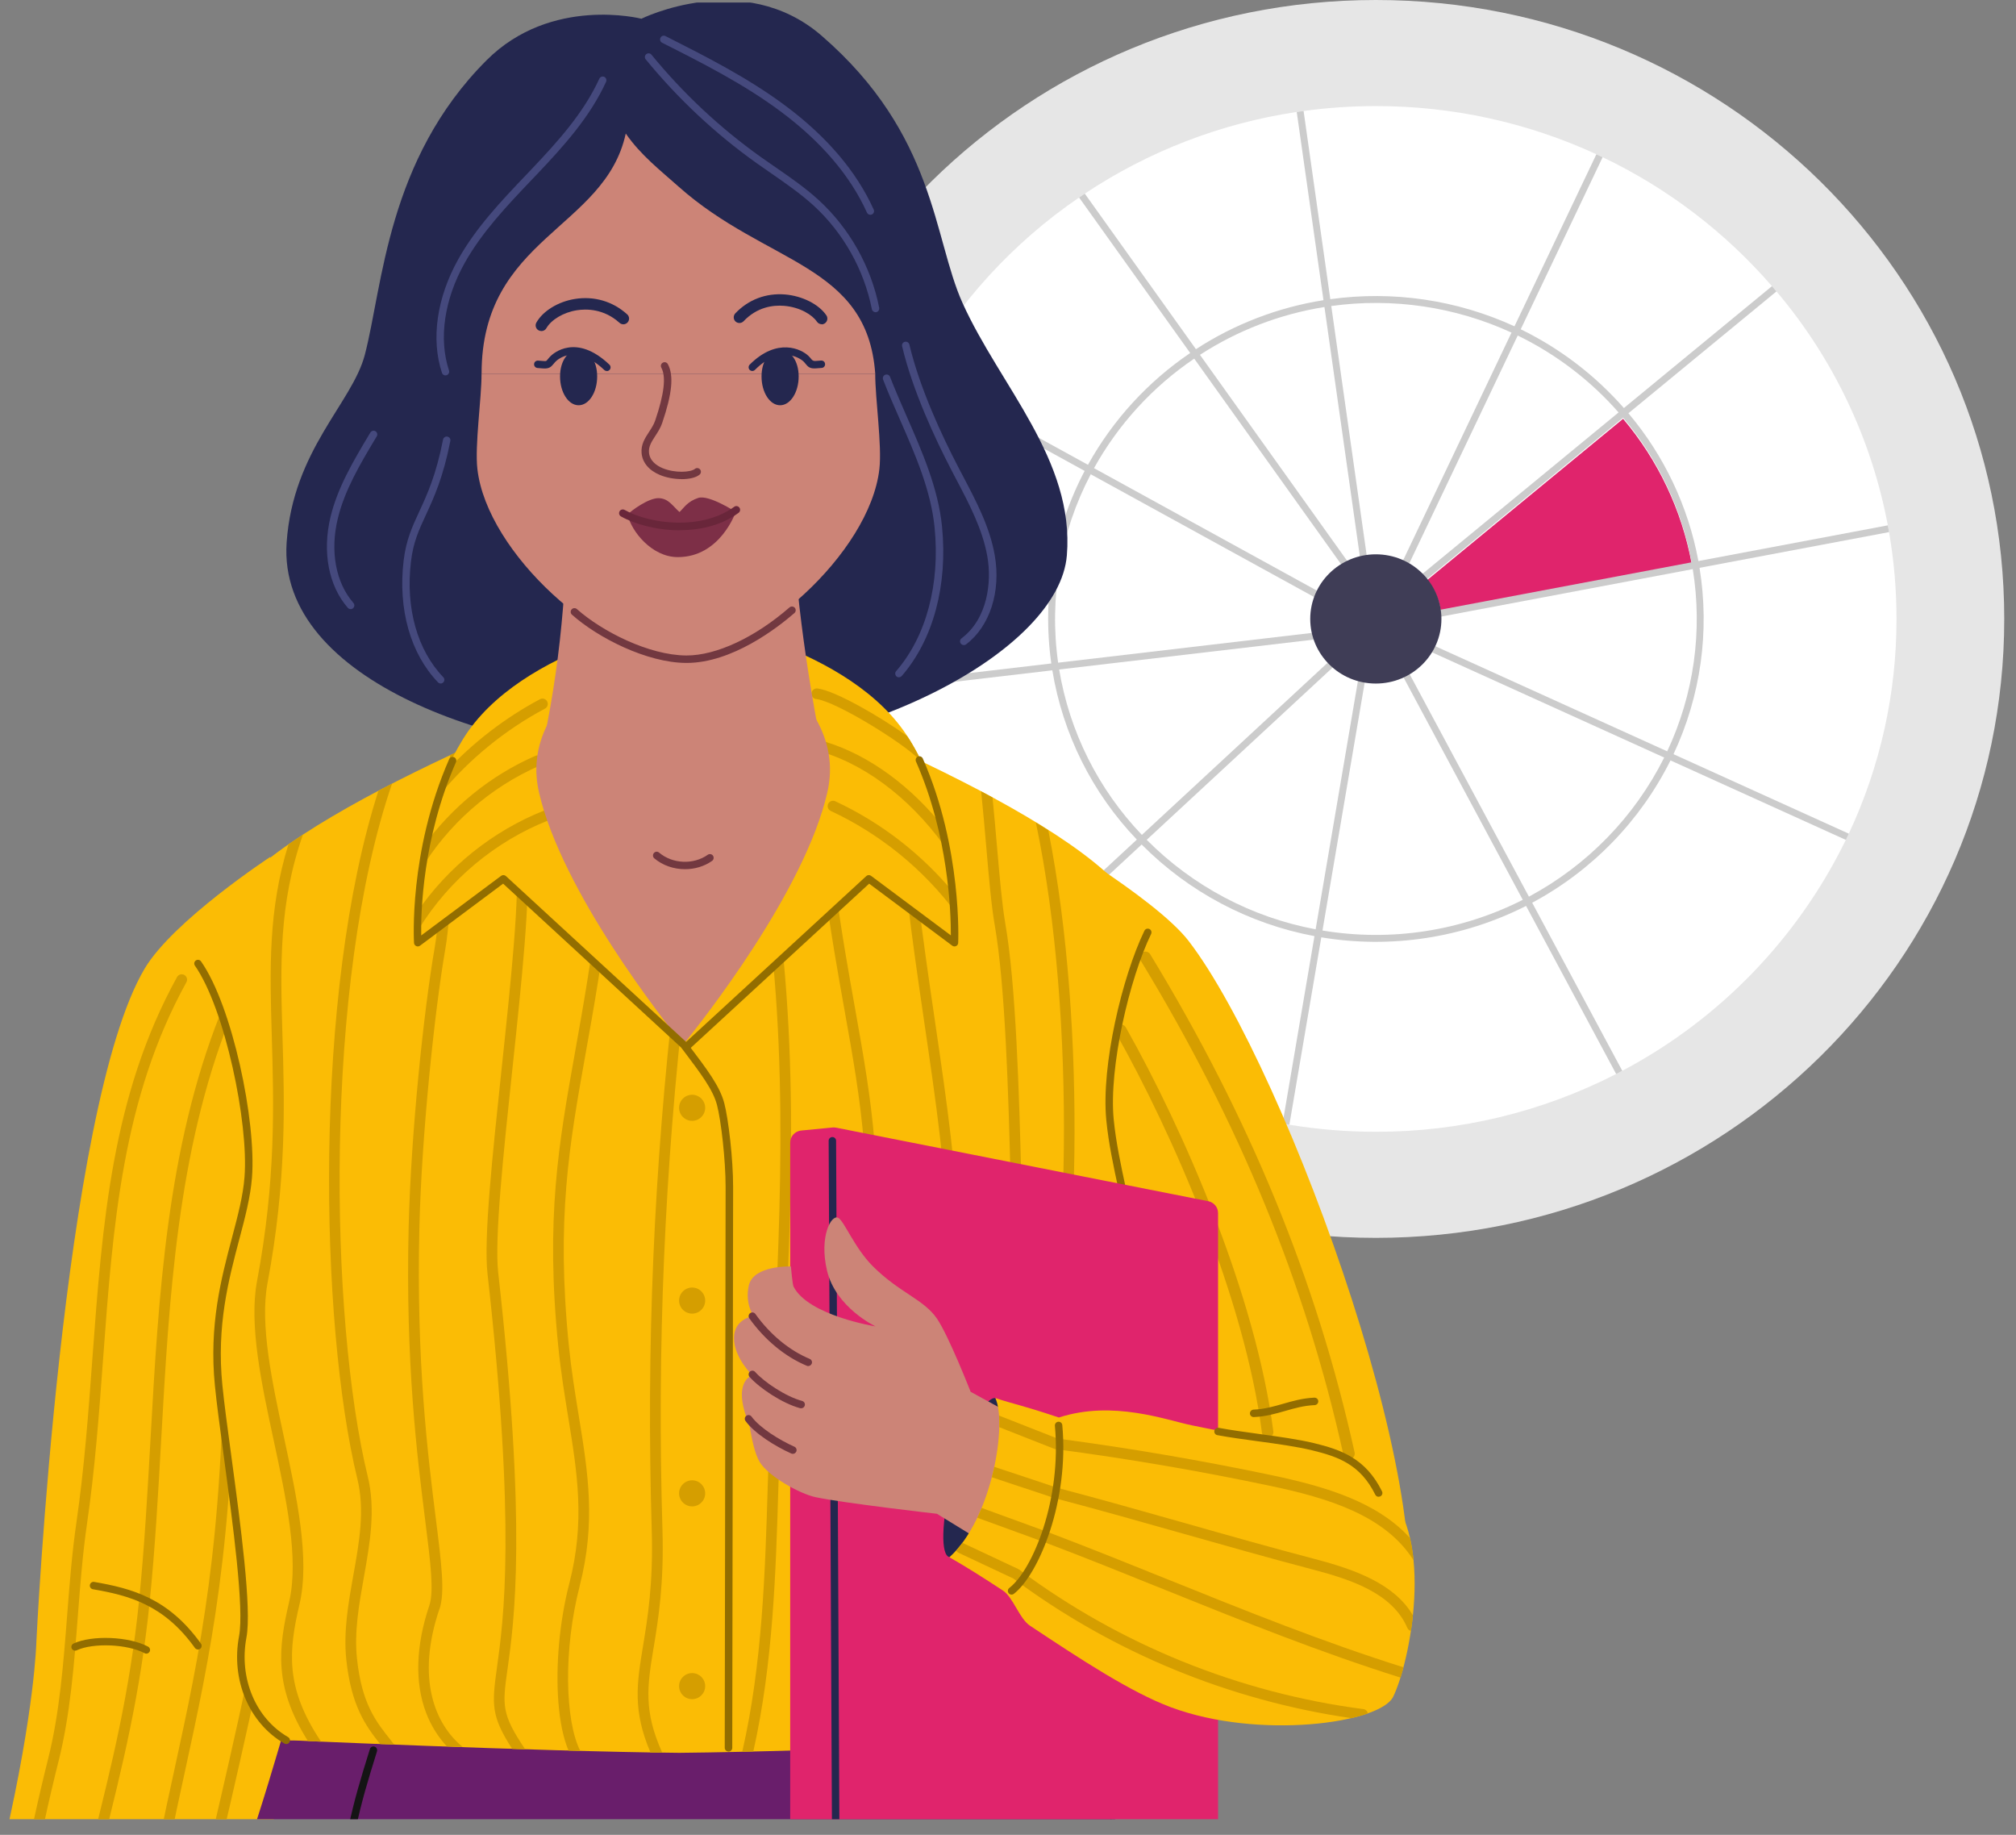 <svg width="111" height="101" viewBox="0 0 111 101" fill="none" xmlns="http://www.w3.org/2000/svg">
<rect x="0" y="0" width="111" height="101" fill="#808080" stroke="none"/>
<path d="M75.754 68.14C94.863 68.14 110.353 52.886 110.353 34.07C110.353 15.254 94.863 0 75.754 0C56.646 0 41.156 15.254 41.156 34.07C41.156 52.886 56.646 68.14 75.754 68.14Z" fill="#E6E6E6"/>
<path d="M104.42 34.07C104.425 38.156 103.528 42.192 101.793 45.891C101.74 46.005 101.685 46.119 101.63 46.233C98.977 51.667 94.667 56.118 89.321 58.945C89.208 59.004 89.096 59.063 88.984 59.12C84.89 61.218 80.354 62.309 75.753 62.3C74.157 62.3 72.564 62.171 70.989 61.912C70.864 61.891 70.738 61.87 70.615 61.847C64.722 60.799 59.304 57.938 55.116 53.662C55.028 53.572 54.941 53.481 54.852 53.39C50.84 49.203 48.23 43.872 47.381 38.136C47.364 38.011 47.344 37.885 47.329 37.76C46.554 31.928 47.641 26 50.434 20.822C50.493 20.71 50.555 20.598 50.616 20.487C52.767 16.646 55.779 13.355 59.414 10.872C59.519 10.8 59.623 10.729 59.728 10.659C63.24 8.323 67.224 6.788 71.396 6.163C71.522 6.146 71.647 6.127 71.772 6.11C73.092 5.93 74.422 5.839 75.753 5.84C79.946 5.833 84.09 6.738 87.899 8.492C88.015 8.545 88.129 8.598 88.243 8.654C91.805 10.353 94.978 12.77 97.563 15.752C97.647 15.847 97.731 15.944 97.811 16.041C100.935 19.729 103.049 24.166 103.943 28.916V28.918C103.968 29.042 103.989 29.166 104.01 29.291C104.284 30.869 104.421 32.468 104.42 34.07Z" fill="white"/>
<path d="M78.586 31.924C78.981 32.413 79.237 32.999 79.327 33.621L93.14 31.016C92.594 28.079 91.294 25.335 89.366 23.054L78.586 31.924Z" fill="#E0246C"/>
<path d="M93.575 31.259C93.558 31.133 93.535 31.009 93.513 30.886V30.884C92.956 27.884 91.629 25.081 89.661 22.75C89.579 22.653 89.496 22.556 89.412 22.462C87.826 20.656 85.897 19.182 83.736 18.128H83.734C83.62 18.073 83.508 18.018 83.392 17.965C80.222 16.509 76.703 15.99 73.248 16.469C73.122 16.484 72.997 16.503 72.871 16.524C70.368 16.92 67.976 17.838 65.851 19.219C65.745 19.288 65.638 19.358 65.534 19.43C63.2 21.012 61.271 23.121 59.903 25.586C59.842 25.696 59.781 25.808 59.72 25.922C58.011 29.175 57.369 32.884 57.884 36.522C57.899 36.65 57.918 36.775 57.941 36.899C58.516 40.404 60.139 43.653 62.596 46.218C62.682 46.309 62.77 46.4 62.861 46.489C65.447 49.096 68.766 50.855 72.375 51.531C72.501 51.556 72.626 51.576 72.752 51.597C76.598 52.236 80.548 51.63 84.027 49.867C84.139 49.81 84.249 49.752 84.361 49.691H84.363C87.651 47.931 90.312 45.194 91.977 41.857C92.034 41.742 92.089 41.629 92.142 41.514C93.644 38.319 94.144 34.743 93.575 31.259ZM91.796 41.357C91.743 41.473 91.688 41.587 91.631 41.699C89.999 44.96 87.397 47.635 84.183 49.356C84.07 49.415 83.958 49.474 83.846 49.531C80.444 51.256 76.579 51.848 72.816 51.221C72.691 51.202 72.564 51.181 72.44 51.156C68.913 50.495 65.669 48.777 63.14 46.231C63.049 46.141 62.962 46.05 62.874 45.959C60.473 43.452 58.885 40.278 58.317 36.853C58.297 36.73 58.278 36.604 58.26 36.479C57.757 32.919 58.384 29.291 60.055 26.107C60.112 25.995 60.173 25.882 60.236 25.77C61.577 23.355 63.468 21.289 65.756 19.74C65.861 19.668 65.965 19.598 66.072 19.531C68.147 18.185 70.482 17.289 72.925 16.9C73.048 16.879 73.174 16.86 73.301 16.845C76.682 16.377 80.127 16.885 83.228 18.311C83.344 18.362 83.458 18.417 83.57 18.472C85.682 19.501 87.569 20.939 89.119 22.704C89.203 22.799 89.287 22.896 89.367 22.993C91.294 25.274 92.595 28.018 93.14 30.954C93.163 31.078 93.184 31.201 93.203 31.329C93.755 34.737 93.264 38.232 91.796 41.357Z" fill="#CCCCCC"/>
<path d="M74.432 31.234L74.122 31.454L65.752 19.74L65.53 19.43L59.414 10.872C59.519 10.8 59.623 10.729 59.728 10.659L65.847 19.219L66.068 19.531L74.432 31.234Z" fill="#CCCCCC"/>
<path d="M72.94 32.749L72.755 33.083L60.055 26.107L59.72 25.922L50.438 20.822C50.496 20.71 50.559 20.598 50.62 20.487L59.903 25.586L60.235 25.77L72.94 32.749Z" fill="#CCCCCC"/>
<path d="M72.773 35.157L58.312 36.853L57.936 36.899L47.38 38.136C47.362 38.011 47.343 37.885 47.328 37.76L57.879 36.522L58.255 36.479L72.729 34.781L72.773 35.157Z" fill="#CCCCCC"/>
<path d="M73.708 36.435L63.136 46.231L62.857 46.489L55.116 53.662C55.028 53.572 54.941 53.481 54.852 53.39L62.593 46.218L62.87 45.959L73.449 36.156L73.708 36.435Z" fill="#CCCCCC"/>
<path d="M88.24 8.654L83.729 18.128H83.727L83.564 18.472L77.397 31.426L77.055 31.262L83.222 18.311L83.385 17.965L87.896 8.492C88.012 8.545 88.126 8.598 88.24 8.654Z" fill="#CCCCCC"/>
<path d="M97.812 16.041L89.658 22.75L89.364 22.993L78.218 32.163L77.977 31.871L89.117 22.704L89.409 22.462L97.564 15.752C97.648 15.847 97.732 15.944 97.812 16.041Z" fill="#CCCCCC"/>
<path d="M104.009 29.291L93.571 31.258L93.198 31.329L78.914 34.023L78.844 33.65L93.135 30.954L93.508 30.886V30.884L103.943 28.918C103.967 29.042 103.988 29.166 104.009 29.291Z" fill="#CCCCCC"/>
<path d="M101.795 45.891C101.742 46.005 101.687 46.119 101.632 46.233L91.975 41.857L91.629 41.699L78.586 35.789L78.744 35.443L91.794 41.357L92.14 41.514L101.795 45.891Z" fill="#CCCCCC"/>
<path d="M89.322 58.945C89.21 59.004 89.098 59.063 88.986 59.12L84.024 49.867L83.843 49.531L77.062 36.886L77.397 36.707L84.18 49.356L84.359 49.691H84.361L89.322 58.945Z" fill="#CCCCCC"/>
<path d="M75.204 37.191L72.815 51.221L72.75 51.597L70.992 61.912C70.866 61.891 70.741 61.87 70.617 61.847L72.374 51.531L72.438 51.156L74.828 37.127L75.204 37.191Z" fill="#CCCCCC"/>
<path d="M75.313 31.017L74.936 31.07L72.923 16.9L72.87 16.524L71.398 6.163C71.524 6.146 71.649 6.127 71.775 6.11L73.246 16.469L73.299 16.845L75.313 31.017Z" fill="#CCCCCC"/>
<path d="M75.752 37.627C77.747 37.627 79.364 36.034 79.364 34.07C79.364 32.106 77.747 30.513 75.752 30.513C73.758 30.513 72.141 32.106 72.141 34.07C72.141 36.034 73.758 37.627 75.752 37.627Z" fill="#3F3D56"/>
<g clip-path="url(#clip0_3762_41821)">
<path d="M56.781 45.435C56.781 45.435 63.581 49.37 65.454 51.808C70.883 58.874 80.145 84.392 76.934 90.651C75.123 94.186 63.807 94.388 61.885 83.472L56.781 45.435Z" fill="#FBBC05"/>
<path d="M14.883 47.169C14.883 47.169 9.533 50.676 7.964 53.319C3.414 60.98 2.002 90.391 2.002 90.391C2.002 90.391 1.927 94.06 0.255 101.341C-0.774 105.827 -2.186 112.623 -2.343 118.281C-2.367 119.143 -1.379 121.378 -1.396 122.1C-1.441 124.329 -1.444 125.775 -1.444 125.775L6.094 126.23C6.094 126.23 6.422 125.05 6.815 122.425C6.867 122.072 7.598 121.843 7.745 121.474C10.798 113.775 16.446 98.586 16.89 90.542L14.88 47.172L14.883 47.169Z" fill="#FBBC05"/>
<path d="M15.466 86.05C15.493 85.889 15.387 85.735 15.227 85.708C15.063 85.677 14.912 85.786 14.885 85.947C13.839 91.79 12.475 97.605 11.159 103.232C9.73 109.331 8.27 115.58 7.203 121.902C7.436 121.765 7.637 121.628 7.695 121.491C7.798 121.235 7.904 120.968 8.01 120.691C9.046 114.832 10.403 109.034 11.729 103.365C13.049 97.735 14.413 91.909 15.463 86.053L15.466 86.05Z" fill="#D59E00"/>
<path d="M8.477 106.158C8.997 102.955 9.592 100.227 10.166 97.588C11.578 91.103 12.912 84.98 12.912 73.059C12.912 72.894 12.778 72.765 12.617 72.765C12.457 72.765 12.323 72.898 12.323 73.059C12.323 84.915 10.997 91.01 9.592 97.461C9.014 100.107 8.419 102.846 7.896 106.063C7.496 108.524 6.881 111.03 6.283 113.454C5.257 117.614 4.214 121.878 4.211 126.124L4.799 126.158C4.799 121.966 5.835 117.731 6.854 113.594C7.452 111.16 8.074 108.64 8.477 106.155V106.158Z" fill="#D59E00"/>
<path d="M3.231 96.924C3.867 94.381 4.082 91.615 4.287 88.939C4.417 87.263 4.551 85.53 4.787 83.906C5.228 80.877 5.457 77.8 5.675 74.823C6.219 67.442 6.732 60.471 10.263 54.068C10.342 53.924 10.291 53.746 10.147 53.668C10.007 53.589 9.826 53.64 9.747 53.784C6.154 60.3 5.638 67.336 5.087 74.782C4.869 77.749 4.643 80.816 4.205 83.824C3.966 85.469 3.829 87.212 3.699 88.897C3.494 91.55 3.282 94.292 2.657 96.788C0.373 105.902 -0.553 114.346 -0.523 125.854L0.065 125.888C0.035 114.418 0.954 106.005 3.228 96.931L3.231 96.924Z" fill="#D59E00"/>
<path d="M5.663 101.54C6.726 97.284 7.727 93.266 8.24 88.183C8.541 85.219 8.712 82.176 8.876 79.233C9.314 71.445 9.765 63.391 12.65 56.092C12.709 55.941 12.637 55.77 12.486 55.709C12.336 55.651 12.165 55.722 12.103 55.873C9.184 63.261 8.729 71.363 8.288 79.199C8.124 82.135 7.953 85.171 7.656 88.121C7.146 93.161 6.148 97.16 5.092 101.393C3.447 107.974 1.755 114.767 1.864 125.983L2.452 126.018C2.34 114.849 4.025 108.087 5.663 101.536V101.54Z" fill="#D59E00"/>
<path d="M10.901 90.798C10.836 90.798 10.774 90.767 10.733 90.713C9.024 88.33 7.102 87.824 5.116 87.482C5.003 87.462 4.928 87.356 4.949 87.246C4.969 87.133 5.075 87.058 5.185 87.079C7.256 87.438 9.263 87.964 11.065 90.477C11.13 90.569 11.109 90.696 11.017 90.764C10.979 90.791 10.938 90.802 10.897 90.802L10.901 90.798Z" fill="#926D00"/>
<path d="M8.058 91.027C8.023 91.027 7.993 91.02 7.962 91.003C7.025 90.501 5.138 90.419 4.222 90.843C4.119 90.891 3.996 90.843 3.948 90.743C3.901 90.641 3.948 90.518 4.048 90.47C5.073 89.995 7.107 90.08 8.153 90.641C8.253 90.696 8.29 90.819 8.239 90.918C8.201 90.986 8.129 91.027 8.058 91.027Z" fill="#926D00"/>
<path d="M69.251 124.356C67.487 113.242 64.188 107.201 61.809 101.307C61.364 100.206 60.072 95.796 60.072 95.796H15.479C15.479 95.796 14.19 100.206 13.745 101.307C11.366 107.201 8.067 113.242 6.303 124.356C4.019 138.725 13.417 194.662 13.417 194.662L37.776 194.433L62.137 194.662C62.137 194.662 71.532 138.725 69.251 124.356Z" fill="#691E6B"/>
<path d="M35.303 1.037C35.303 1.037 40.926 -1.763 45.234 1.963C51.538 7.416 51.377 13.098 53.001 16.688C55.056 21.238 59.172 25.327 58.741 30.571C58.311 35.815 47.473 41.596 36.383 41.596C27.676 41.596 15.252 37.542 15.782 29.863C16.134 24.77 19.392 22.188 20.086 19.535C21.078 15.741 21.307 8.801 26.79 3.317C30.349 -0.242 35.31 1.03 35.31 1.03L35.303 1.037Z" fill="#24274F"/>
<path d="M37.397 36.359C34.125 37.552 17.582 43.757 13.018 48.909C10.28 51.999 12.977 55.941 13.647 63.538C13.87 66.071 11.384 71.626 11.709 74.2C12.492 80.412 13.37 86.415 13.37 90.614C13.37 94.446 15.531 95.776 15.531 95.776C15.531 95.776 29.353 96.408 37.401 96.487C45.445 96.408 59.27 95.776 59.27 95.776C59.27 95.776 61.431 94.446 61.431 90.614C61.431 86.415 62.309 80.409 63.092 74.2C63.417 71.626 60.928 66.071 61.154 63.538C61.824 55.941 64.521 51.999 61.783 48.909C57.219 43.757 40.676 37.552 37.404 36.359H37.397Z" fill="#FBBC05"/>
<path d="M40.109 96.415C39.996 96.415 39.904 96.323 39.904 96.21L39.952 65.353C39.952 63.831 39.699 61.667 39.477 60.823C39.255 59.979 38.595 59.107 37.596 57.784L37.542 57.709C37.473 57.62 37.49 57.49 37.583 57.422C37.672 57.353 37.802 57.37 37.87 57.462L37.925 57.538C38.954 58.898 39.634 59.797 39.877 60.721C40.106 61.589 40.369 63.804 40.365 65.356L40.318 96.213C40.318 96.326 40.225 96.418 40.113 96.418L40.109 96.415Z" fill="#926D00"/>
<path d="M37.391 60.98C37.391 60.584 37.712 60.262 38.109 60.262C38.505 60.262 38.827 60.584 38.827 60.98C38.827 61.377 38.505 61.698 38.109 61.698C37.712 61.698 37.391 61.377 37.391 60.98Z" fill="#D59E00"/>
<path d="M37.391 71.592C37.391 71.195 37.712 70.874 38.109 70.874C38.505 70.874 38.827 71.195 38.827 71.592C38.827 71.989 38.505 72.31 38.109 72.31C37.712 72.31 37.391 71.989 37.391 71.592Z" fill="#D59E00"/>
<path d="M37.391 82.204C37.391 81.807 37.712 81.486 38.109 81.486C38.505 81.486 38.827 81.807 38.827 82.204C38.827 82.6 38.505 82.921 38.109 82.921C37.712 82.921 37.391 82.6 37.391 82.204Z" fill="#D59E00"/>
<path d="M37.391 92.815C37.391 92.419 37.712 92.097 38.109 92.097C38.505 92.097 38.827 92.419 38.827 92.815C38.827 93.212 38.505 93.533 38.109 93.533C37.712 93.533 37.391 93.212 37.391 92.815Z" fill="#D59E00"/>
<path d="M15.758 96.001C15.723 96.001 15.686 95.991 15.655 95.974C13.71 94.846 12.708 92.47 13.163 90.06C13.45 88.542 12.824 83.913 12.325 80.19C12.123 78.682 11.928 77.257 11.833 76.279C11.501 72.936 12.178 70.378 12.776 68.122C13.088 66.942 13.385 65.828 13.463 64.789C13.696 61.818 12.387 55.524 10.732 53.155C10.667 53.063 10.691 52.933 10.783 52.871C10.876 52.806 11.005 52.83 11.07 52.922C12.8 55.394 14.117 61.722 13.874 64.823C13.788 65.9 13.491 67.031 13.173 68.228C12.585 70.45 11.918 72.97 12.243 76.241C12.339 77.212 12.53 78.635 12.735 80.139C13.241 83.889 13.87 88.555 13.569 90.138C13.149 92.378 14.069 94.583 15.864 95.622C15.963 95.68 15.993 95.803 15.939 95.902C15.901 95.967 15.833 96.005 15.761 96.005L15.758 96.001Z" fill="#926D00"/>
<path d="M19.363 100.924C19.363 100.924 19.332 100.924 19.318 100.921C19.209 100.897 19.137 100.788 19.161 100.678C19.534 98.962 19.841 97.971 20.351 96.33L20.364 96.282C20.398 96.172 20.511 96.111 20.621 96.145C20.73 96.179 20.788 96.292 20.757 96.401L20.744 96.449C20.238 98.08 19.933 99.065 19.564 100.764C19.544 100.859 19.458 100.924 19.363 100.924Z" fill="#141414"/>
<path d="M48.207 17.187C48.111 17.187 48.026 17.119 48.005 17.023C47.574 14.842 46.432 12.814 44.795 11.313C44.08 10.661 43.263 10.097 42.474 9.549C42.197 9.358 41.92 9.167 41.646 8.972C39.373 7.351 37.325 5.43 35.554 3.269C35.482 3.18 35.496 3.054 35.581 2.982C35.67 2.91 35.797 2.924 35.869 3.01C37.616 5.143 39.636 7.037 41.882 8.637C42.156 8.832 42.429 9.02 42.706 9.211C43.509 9.765 44.337 10.336 45.072 11.009C46.774 12.568 47.961 14.674 48.408 16.941C48.429 17.053 48.357 17.16 48.248 17.183C48.234 17.183 48.22 17.187 48.207 17.187Z" fill="#45497D"/>
<path d="M47.922 11.823C47.843 11.823 47.768 11.778 47.734 11.703C46.811 9.659 45.2 7.779 42.947 6.11C40.934 4.616 38.657 3.464 36.455 2.353C36.353 2.302 36.315 2.179 36.367 2.076C36.418 1.974 36.541 1.933 36.644 1.987C38.859 3.109 41.153 4.268 43.194 5.782C45.501 7.491 47.156 9.43 48.106 11.536C48.154 11.638 48.106 11.761 48.004 11.806C47.977 11.819 47.949 11.823 47.918 11.823H47.922Z" fill="#45497D"/>
<path d="M49.495 37.285C49.447 37.285 49.4 37.268 49.362 37.234C49.276 37.159 49.266 37.029 49.341 36.944C50.996 35.039 51.769 32.154 51.458 29.033C51.256 26.992 50.388 25.009 49.547 23.091C49.232 22.373 48.904 21.628 48.623 20.896C48.583 20.79 48.634 20.671 48.74 20.629C48.846 20.588 48.965 20.64 49.006 20.746C49.287 21.47 49.611 22.209 49.923 22.923C50.777 24.869 51.659 26.882 51.868 28.988C52.189 32.222 51.379 35.217 49.653 37.207C49.611 37.255 49.553 37.279 49.499 37.279L49.495 37.285Z" fill="#45497D"/>
<path d="M53.065 35.508C53.003 35.508 52.942 35.48 52.901 35.426C52.832 35.337 52.849 35.207 52.942 35.138C54.381 34.055 54.61 32.038 54.364 30.639C54.104 29.149 53.373 27.758 52.665 26.414L52.408 25.922C51.479 24.14 50.248 21.501 49.67 19.06C49.643 18.951 49.711 18.838 49.824 18.814C49.933 18.79 50.046 18.855 50.07 18.968C50.641 21.371 51.855 23.973 52.774 25.737L53.031 26.226C53.752 27.597 54.501 29.015 54.771 30.571C55.12 32.564 54.497 34.485 53.191 35.47C53.154 35.497 53.113 35.511 53.068 35.511L53.065 35.508Z" fill="#45497D"/>
<path d="M24.53 20.667C24.445 20.667 24.363 20.612 24.335 20.527C23.72 18.671 24.048 16.39 25.234 14.267C26.212 12.52 27.614 11.05 28.968 9.628L29.255 9.327C30.738 7.765 32.14 6.209 32.998 4.333C33.046 4.23 33.166 4.186 33.268 4.23C33.371 4.278 33.415 4.397 33.371 4.503C32.485 6.435 31.06 8.021 29.552 9.608L29.265 9.908C27.928 11.313 26.544 12.767 25.59 14.466C24.458 16.486 24.144 18.647 24.722 20.394C24.756 20.503 24.698 20.616 24.592 20.653C24.571 20.66 24.547 20.664 24.527 20.664L24.53 20.667Z" fill="#45497D"/>
<path d="M24.265 37.624C24.211 37.624 24.159 37.603 24.118 37.562C22.597 35.979 21.906 33.535 22.224 30.858C22.358 29.73 22.693 29.005 23.082 28.164C23.517 27.224 24.009 26.161 24.395 24.195C24.416 24.086 24.525 24.011 24.634 24.035C24.747 24.055 24.819 24.164 24.795 24.277C24.399 26.287 23.896 27.378 23.452 28.339C23.062 29.18 22.754 29.846 22.628 30.91C22.323 33.463 22.973 35.788 24.409 37.279C24.488 37.361 24.484 37.49 24.402 37.569C24.361 37.607 24.31 37.627 24.258 37.627L24.265 37.624Z" fill="#45497D"/>
<path d="M19.306 33.528C19.248 33.528 19.193 33.504 19.152 33.46C18.092 32.25 17.737 30.38 18.198 28.455C18.591 26.828 19.463 25.368 20.304 23.956L20.393 23.809C20.451 23.713 20.578 23.679 20.673 23.737C20.769 23.795 20.803 23.922 20.745 24.017L20.656 24.164C19.829 25.549 18.974 26.985 18.598 28.551C18.164 30.345 18.489 32.079 19.46 33.19C19.535 33.275 19.525 33.405 19.439 33.48C19.401 33.514 19.354 33.532 19.306 33.532V33.528Z" fill="#45497D"/>
<path d="M39.243 101.629C29.205 101.629 19.609 101.164 14.426 100.859C14.313 100.853 14.228 100.757 14.235 100.644C14.242 100.531 14.337 100.446 14.45 100.453C23.571 100.986 46.381 102.025 61.15 100.135C61.259 100.118 61.365 100.2 61.379 100.312C61.392 100.425 61.314 100.528 61.201 100.542C54.798 101.362 46.89 101.632 39.243 101.632V101.629Z" fill="#141414"/>
<path d="M21.526 95.803C20.702 94.771 19.919 93.796 19.655 91.294C19.498 89.82 19.772 88.296 20.035 86.819C20.36 84.993 20.698 83.106 20.247 81.267C18.151 72.665 17.809 54.126 21.587 43.135C21.334 43.265 21.084 43.395 20.838 43.525C17.235 54.693 17.601 72.888 19.676 81.407C20.096 83.127 19.785 84.87 19.454 86.716C19.184 88.234 18.903 89.8 19.067 91.356C19.334 93.889 20.131 95 20.931 96.005C21.184 96.015 21.444 96.025 21.707 96.036C21.645 95.957 21.584 95.882 21.522 95.803H21.526Z" fill="#D59E00"/>
<path d="M16.957 95.841C17.176 95.851 17.419 95.861 17.679 95.872C15.658 92.86 15.908 90.815 16.492 88.303C17.073 85.81 16.342 82.416 15.638 79.13C14.981 76.074 14.301 72.912 14.728 70.638C15.788 64.99 15.665 60.751 15.552 57.011C15.439 53.141 15.344 49.746 16.68 45.941C16.407 46.123 16.14 46.3 15.88 46.482C14.762 50.088 14.855 53.346 14.964 57.032C15.073 60.741 15.2 64.95 14.15 70.532C13.703 72.925 14.393 76.142 15.063 79.257C15.754 82.477 16.472 85.807 15.921 88.169C15.326 90.73 15.06 92.832 16.957 95.841Z" fill="#D59E00"/>
<path d="M24.195 88.586C24.506 87.663 24.315 86.135 23.997 83.602C23.566 80.176 22.913 74.997 23.091 67.572C23.214 62.474 23.929 55.651 24.517 52.252C24.722 51.07 24.797 49.507 24.886 47.695C24.982 45.688 25.098 43.395 25.43 41.261C25.218 41.361 25.002 41.46 24.79 41.559C24.496 43.606 24.39 45.767 24.298 47.668C24.212 49.459 24.137 51.005 23.936 52.15C23.331 55.644 22.626 62.361 22.5 67.555C22.319 75.024 22.975 80.228 23.409 83.67C23.706 86.036 23.905 87.595 23.635 88.391C22.893 90.586 22.831 92.624 23.46 94.282C23.727 94.983 24.12 95.612 24.606 96.135C24.893 96.145 25.183 96.155 25.477 96.166C23.942 94.911 22.903 92.395 24.192 88.576L24.195 88.586Z" fill="#D59E00"/>
<path d="M27.942 91.902C28.319 89.195 29.019 84.156 27.43 70.047C27.221 68.183 27.72 63.466 28.206 58.902C28.712 54.143 29.235 49.22 29.002 47.155C28.924 46.451 28.801 45.743 28.684 45.063C28.394 43.357 28.11 41.696 28.394 39.949C28.185 40.037 27.977 40.13 27.765 40.222C27.556 41.942 27.83 43.566 28.103 45.159C28.22 45.832 28.339 46.529 28.414 47.22C28.64 49.223 28.12 54.112 27.618 58.84C27.108 63.647 26.626 68.187 26.842 70.115C28.421 84.152 27.731 89.144 27.358 91.824C27.078 93.834 27.037 94.466 28.202 96.272C28.442 96.278 28.681 96.289 28.92 96.296C27.601 94.347 27.666 93.875 27.939 91.906L27.942 91.902Z" fill="#D59E00"/>
<path d="M31.912 87.318C32.821 83.793 32.377 81.072 31.864 77.92C31.666 76.706 31.461 75.448 31.32 74.064C30.62 67.076 31.341 63.045 32.254 57.938C33.102 53.199 34.127 47.449 34.38 37.494C34.189 37.569 33.987 37.648 33.785 37.726C33.522 47.487 32.51 53.155 31.676 57.835C30.756 62.984 30.028 67.052 30.739 74.122C30.88 75.523 31.088 76.792 31.286 78.016C31.789 81.103 32.223 83.766 31.344 87.171C30.808 89.243 30.585 91.691 30.746 93.718C30.832 94.808 31.023 95.697 31.303 96.364C31.519 96.371 31.734 96.374 31.95 96.381C31.105 94.726 31.016 90.788 31.915 87.318H31.912Z" fill="#D59E00"/>
<path d="M35.99 90.696C36.246 89.133 36.564 87.188 36.475 84.217C36.171 74.142 36.588 64.382 37.743 54.379C37.764 54.218 37.648 54.071 37.484 54.054C37.323 54.033 37.176 54.153 37.159 54.314C35.997 64.348 35.58 74.135 35.884 84.241C35.973 87.157 35.658 89.068 35.405 90.607C35.063 92.682 34.827 94.148 35.815 96.47C36.034 96.473 36.25 96.477 36.465 96.48C35.422 94.176 35.641 92.812 35.986 90.703L35.99 90.696Z" fill="#D59E00"/>
<path d="M42.269 81.865C42.129 86.525 41.975 91.598 40.867 96.429C41.069 96.425 41.271 96.419 41.476 96.415C42.566 91.574 42.717 86.525 42.857 81.882C42.918 79.817 43.028 77.643 43.141 75.339C43.585 66.358 44.091 56.177 42.248 46.342C42.218 46.181 42.064 46.075 41.907 46.106C41.746 46.136 41.64 46.29 41.671 46.451C43.5 56.218 42.997 66.361 42.553 75.308C42.44 77.616 42.33 79.793 42.269 81.862V81.865Z" fill="#D59E00"/>
<path d="M57.035 78.426C56.57 80.327 56.751 83.01 56.926 85.609C57.056 87.561 57.178 89.4 57.028 90.812C56.837 92.62 56.341 93.81 55.818 95.068C55.767 95.191 55.715 95.314 55.664 95.441C55.893 95.43 56.108 95.42 56.314 95.41C56.331 95.372 56.344 95.335 56.361 95.297C56.878 94.056 57.411 92.774 57.613 90.877C57.767 89.417 57.644 87.55 57.51 85.574C57.339 83.024 57.165 80.385 57.606 78.573C59.394 71.236 59.91 56.724 57.719 45.702C57.496 45.562 57.267 45.418 57.035 45.278C59.339 56.256 58.837 71.031 57.035 78.436V78.426Z" fill="#D59E00"/>
<path d="M50.614 96.128C51.274 94.354 51.267 92.644 51.257 89.485C51.239 85.585 51.216 79.058 52.566 67.055C52.785 65.124 52.142 60.748 51.465 56.115C50.798 51.565 50.111 46.861 50.334 44.865C50.412 44.177 50.528 43.48 50.645 42.803C50.693 42.516 50.74 42.225 50.788 41.938C50.604 41.849 50.419 41.76 50.234 41.675C50.18 42.017 50.125 42.362 50.067 42.707C49.951 43.391 49.831 44.095 49.749 44.8C49.517 46.871 50.21 51.613 50.88 56.201C51.523 60.594 52.19 65.134 51.978 66.99C50.624 79.028 50.648 85.578 50.665 89.489C50.679 92.747 50.682 94.395 49.975 96.152C50.19 96.145 50.402 96.135 50.614 96.128Z" fill="#D59E00"/>
<path d="M53.351 91.321C54.586 84.306 56.449 73.708 56.24 65.209C56.114 59.999 55.929 54.16 55.351 50.83C55.17 49.777 55.04 48.283 54.89 46.553C54.815 45.706 54.739 44.81 54.647 43.897C54.442 43.784 54.23 43.675 54.022 43.562C54.127 44.605 54.22 45.634 54.302 46.601C54.452 48.345 54.582 49.849 54.77 50.926C55.341 54.218 55.526 60.03 55.649 65.219C55.854 73.66 53.998 84.224 52.767 91.215C52.408 93.253 52.121 94.894 51.953 96.077C52.155 96.07 52.356 96.063 52.551 96.053C52.722 94.853 53.013 93.201 53.344 91.318L53.351 91.321Z" fill="#D59E00"/>
<path d="M46.944 83.629C46.913 85.571 46.882 87.403 46.824 89C46.718 92.039 45.901 94.162 44.858 96.323C45.081 96.316 45.3 96.309 45.522 96.302C46.53 94.176 47.306 92.046 47.412 89.02C47.47 87.417 47.501 85.581 47.532 83.639C47.597 79.646 47.672 75.12 48.011 71.77C48.718 64.7 47.993 60.632 47.074 55.483C46.359 51.49 45.518 46.769 45.125 39.405C44.923 39.319 44.722 39.234 44.523 39.152C44.913 46.714 45.771 51.528 46.496 55.589C47.409 60.693 48.13 64.724 47.429 71.715C47.091 75.089 47.016 79.629 46.951 83.633L46.944 83.629Z" fill="#D59E00"/>
<path d="M50.069 40.701C46.879 35.511 37.98 34.051 37.775 34.072C37.57 34.051 28.671 35.511 25.482 40.701C22.343 45.808 23.003 51.894 23.003 51.894L27.718 48.376L37.779 57.63L47.84 48.376L52.554 51.894C52.554 51.894 53.214 45.808 50.076 40.701H50.069Z" fill="#FBBC05"/>
<path d="M74.275 80.327C74.132 80.327 74.002 80.228 73.968 80.081C71.9 70.713 68.242 61.808 62.795 52.858C62.707 52.711 62.751 52.516 62.901 52.427C63.048 52.338 63.243 52.382 63.332 52.533C68.816 61.544 72.498 70.512 74.583 79.947C74.621 80.118 74.515 80.286 74.344 80.323C74.32 80.327 74.299 80.33 74.275 80.33V80.327Z" fill="#D59E00"/>
<path d="M69.794 79.147C69.637 79.147 69.504 79.031 69.483 78.874C68.536 71.459 64.557 62.382 61.439 56.861C61.353 56.71 61.408 56.519 61.559 56.434C61.709 56.348 61.9 56.403 61.986 56.553C65.135 62.122 69.148 71.291 70.109 78.795C70.129 78.966 70.01 79.123 69.835 79.147C69.822 79.147 69.808 79.147 69.794 79.147Z" fill="#D59E00"/>
<path d="M62.533 70.423C62.423 70.423 62.331 70.337 62.328 70.225C62.273 68.666 61.928 67.062 61.593 65.51C61.319 64.245 61.035 62.936 60.912 61.654C60.622 58.663 61.787 53.76 63.011 51.234C63.062 51.131 63.182 51.09 63.285 51.138C63.387 51.186 63.428 51.309 63.38 51.411C62.181 53.883 61.045 58.772 61.319 61.613C61.442 62.871 61.722 64.17 61.992 65.425C62.331 66.994 62.683 68.614 62.738 70.211C62.741 70.324 62.652 70.419 62.539 70.423H62.533Z" fill="#926D00"/>
<path d="M23.125 47.945C24.642 45.395 26.981 43.336 29.702 42.15C29.852 42.085 29.921 41.911 29.856 41.764C29.791 41.613 29.617 41.545 29.47 41.61C27.015 42.68 24.861 44.434 23.299 46.608C23.21 47.087 23.145 47.548 23.094 47.986C23.104 47.972 23.118 47.959 23.128 47.945H23.125Z" fill="#D59E00"/>
<path d="M29.976 44.612C27.138 45.733 24.666 47.716 22.947 50.232C22.943 50.618 22.947 50.947 22.957 51.21C23.008 51.186 23.049 51.152 23.083 51.1C24.741 48.427 27.264 46.318 30.191 45.159C30.341 45.097 30.416 44.926 30.355 44.776C30.293 44.625 30.122 44.55 29.972 44.612H29.976Z" fill="#D59E00"/>
<path d="M24.272 43.678C25.844 41.781 27.827 40.164 30.005 39.008C30.148 38.933 30.203 38.755 30.128 38.612C30.053 38.468 29.875 38.413 29.731 38.489C27.813 39.508 26.046 40.872 24.559 42.465C24.364 42.906 24.189 43.343 24.039 43.781H24.046C24.131 43.781 24.213 43.743 24.272 43.675V43.678Z" fill="#D59E00"/>
<path d="M43.508 103.694V62.898C43.508 62.553 43.768 62.266 44.113 62.232L45.843 62.064C45.908 62.057 45.973 62.064 46.038 62.074L66.526 66.122C66.84 66.184 67.066 66.457 67.066 66.778V107.536C67.066 107.957 66.68 108.275 66.269 108.193L64.953 108.763L46.588 104.89L44.226 104.36C43.839 104.388 43.511 104.08 43.511 103.694H43.508Z" fill="#E0246C"/>
<path d="M46.025 103.495C45.912 103.495 45.82 103.403 45.82 103.29L45.625 62.796C45.625 62.683 45.717 62.59 45.83 62.59C45.943 62.59 46.035 62.683 46.035 62.796L46.23 103.29C46.23 103.403 46.138 103.495 46.025 103.495Z" fill="#24274F"/>
<path d="M44.938 38.478C46.067 38.619 49.783 40.94 50.603 41.801C50.638 41.836 50.675 41.856 50.716 41.873C50.521 41.48 50.309 41.087 50.07 40.704C50.029 40.639 49.984 40.578 49.943 40.513C48.425 39.425 45.978 38.017 45.01 37.897C44.843 37.877 44.703 37.993 44.682 38.154C44.662 38.314 44.774 38.461 44.938 38.482V38.478Z" fill="#D59E00"/>
<path d="M52.606 50.212C52.602 49.911 52.592 49.576 52.568 49.213C50.787 47.046 48.541 45.295 45.991 44.106C45.844 44.037 45.669 44.102 45.598 44.249C45.529 44.396 45.594 44.571 45.741 44.639C48.452 45.904 50.811 47.822 52.606 50.208V50.212Z" fill="#D59E00"/>
<path d="M45.457 40.837C45.303 40.789 45.136 40.878 45.091 41.032C45.043 41.186 45.132 41.354 45.286 41.401C47.901 42.201 50.465 44.256 52.328 47.042C52.257 46.598 52.168 46.136 52.058 45.665C50.209 43.302 47.86 41.572 45.46 40.837H45.457Z" fill="#D59E00"/>
<path d="M29.539 42.547C30.725 37.696 31.224 32.814 31.218 27.898H43.621C43.727 32.629 44.568 37.955 45.515 42.547H29.539Z" fill="#CC8477"/>
<path d="M37.908 34.284C37.908 34.284 37.802 34.325 37.614 34.403C37.426 34.325 37.32 34.284 37.32 34.284H37.905H37.908Z" fill="#945355"/>
<path d="M37.321 34.284C37.321 34.284 28.285 37.576 29.677 43.62C30.938 49.087 36.552 56.194 37.615 57.5C38.675 56.194 44.292 49.087 45.553 43.62C46.945 37.576 37.909 34.284 37.909 34.284H37.325H37.321Z" fill="#CC8477"/>
<path d="M52.398 81.39C52.972 78.959 54.316 76.85 54.794 76.963C55.273 77.076 55.068 79.082 54.493 81.513C53.919 83.944 52.75 85.824 52.271 85.711C51.793 85.598 51.824 83.821 52.398 81.39Z" fill="#24274F"/>
<path d="M53.443 76.614C53.443 76.614 52.239 73.537 51.59 72.587C50.855 71.513 49.528 71.171 48.051 69.695C47.043 68.686 46.482 67.206 46.147 67.035C45.775 66.843 45.091 68.054 45.535 69.941C46.017 71.985 48.209 73.014 48.209 73.014C48.209 73.014 44.503 72.419 43.693 70.823C43.634 70.707 43.546 69.715 43.546 69.715C43.546 69.715 41.491 69.633 41.231 70.754C40.999 71.76 41.491 72.447 41.491 72.447C41.491 72.447 40.414 72.573 40.414 73.657C40.414 74.741 41.423 75.705 41.423 75.705C41.423 75.705 40.25 76.016 41.252 78.412C41.399 79.212 41.542 79.995 41.826 80.474C42.294 81.257 44.021 82.228 44.913 82.416C46.516 82.751 51.586 83.328 51.586 83.328L59.08 87.93L60.13 80.272L53.443 76.614Z" fill="#CC8477"/>
<path d="M44.504 75.199C44.477 75.199 44.453 75.195 44.426 75.182C43.233 74.689 42.108 73.759 41.257 72.57C41.192 72.477 41.212 72.351 41.304 72.283C41.397 72.218 41.523 72.238 41.592 72.33C42.398 73.459 43.462 74.337 44.583 74.802C44.689 74.847 44.737 74.966 44.692 75.069C44.658 75.147 44.583 75.195 44.504 75.195V75.199Z" fill="#723840"/>
<path d="M44.112 77.523C44.095 77.523 44.078 77.523 44.057 77.517C43.069 77.25 41.818 76.409 41.271 75.794C41.196 75.708 41.202 75.578 41.288 75.503C41.373 75.428 41.503 75.435 41.578 75.52C42.078 76.081 43.261 76.874 44.166 77.117C44.276 77.147 44.341 77.26 44.31 77.37C44.286 77.462 44.204 77.52 44.112 77.52V77.523Z" fill="#723840"/>
<path d="M43.653 80.029C43.626 80.029 43.599 80.022 43.571 80.012C42.676 79.612 41.547 78.905 41.048 78.221C40.98 78.129 41.001 78.002 41.093 77.934C41.185 77.865 41.312 77.886 41.38 77.978C41.831 78.597 42.918 79.27 43.739 79.636C43.841 79.681 43.889 79.804 43.841 79.906C43.807 79.981 43.732 80.029 43.653 80.029Z" fill="#723840"/>
<path d="M54.8 76.956C55.887 77.318 56.143 77.308 58.301 78.029C61.285 77.058 64.229 78.176 65.624 78.46C74.266 80.221 74.345 80.081 76.321 82.06C78.994 84.733 77.637 91.499 76.707 93.4C75.986 94.873 69.292 95.772 64.478 93.981C62.253 93.154 59.429 91.294 56.711 89.489C56.123 89.099 55.785 87.923 55.22 87.554C54.164 86.86 53.162 86.224 52.273 85.721C54.636 83.595 55.467 78.337 54.8 76.956Z" fill="#FBBC05"/>
<path d="M74.402 94.579C74.733 94.501 75.041 94.415 75.314 94.316C75.29 94.196 75.195 94.097 75.068 94.08C68.214 93.188 61.66 90.531 56.118 86.402C56.101 86.391 56.084 86.381 56.067 86.371L53.024 84.942C53.024 84.942 52.997 84.935 52.987 84.932C52.877 85.079 52.765 85.216 52.648 85.349C52.676 85.4 52.717 85.448 52.778 85.475L55.794 86.891C61.253 90.955 67.677 93.602 74.408 94.579H74.402Z" fill="#D59E00"/>
<path d="M77.275 91.779C72.879 90.398 68.55 88.655 64.366 86.969C62.192 86.094 59.946 85.188 57.706 84.34L54.052 83.007C53.977 83.188 53.898 83.366 53.812 83.54C53.823 83.544 53.83 83.554 53.84 83.557L57.501 84.891C59.734 85.735 61.976 86.641 64.147 87.516C68.349 89.209 72.691 90.959 77.114 92.347C77.169 92.169 77.224 91.981 77.278 91.783L77.275 91.779Z" fill="#D59E00"/>
<path d="M70.091 81.219C66.18 80.395 62.187 79.711 58.225 79.188L55.008 77.923C55.022 78.118 55.025 78.334 55.022 78.563L58.044 79.752C58.068 79.763 58.088 79.766 58.112 79.769C62.071 80.289 66.061 80.973 69.968 81.797C73.11 82.46 76.231 83.407 77.8 85.841C77.807 85.851 77.817 85.862 77.828 85.872C77.787 85.458 77.722 85.051 77.633 84.662C75.838 82.675 72.97 81.828 70.088 81.219H70.091Z" fill="#D59E00"/>
<path d="M72.404 85.821C70.011 85.192 67.624 84.518 65.317 83.862C63.009 83.209 60.623 82.532 58.243 81.906L54.746 80.744C54.705 80.935 54.661 81.127 54.609 81.318L58.076 82.47C60.469 83.099 62.852 83.773 65.156 84.426C67.467 85.079 69.853 85.759 72.253 86.388C74.356 86.939 76.667 87.691 77.487 89.609C77.525 89.697 77.6 89.755 77.686 89.776C77.727 89.496 77.764 89.212 77.795 88.921C76.783 87.188 74.619 86.402 72.404 85.821Z" fill="#D59E00"/>
<path d="M55.696 87.776C55.634 87.776 55.573 87.749 55.535 87.698C55.467 87.609 55.48 87.479 55.573 87.41C56.875 86.402 58.458 82.515 58.082 78.484C58.072 78.371 58.154 78.272 58.267 78.262C58.383 78.252 58.479 78.334 58.489 78.447C58.879 82.617 57.197 86.668 55.822 87.735C55.785 87.762 55.74 87.779 55.696 87.779V87.776Z" fill="#926D00"/>
<path d="M75.905 82.392C75.83 82.392 75.758 82.351 75.721 82.275C74.897 80.604 73.666 80.183 72.258 79.838C71.403 79.629 70.309 79.479 69.249 79.335C68.494 79.233 67.714 79.127 67.027 79C66.914 78.98 66.842 78.874 66.863 78.761C66.883 78.648 66.993 78.576 67.102 78.597C67.783 78.723 68.555 78.829 69.307 78.932C70.377 79.079 71.482 79.229 72.357 79.441C73.813 79.797 75.194 80.265 76.093 82.094C76.145 82.197 76.1 82.32 76.001 82.368C75.974 82.381 75.939 82.388 75.912 82.388L75.905 82.392Z" fill="#926D00"/>
<path d="M69.026 78.005C68.916 78.005 68.827 77.92 68.82 77.811C68.817 77.698 68.903 77.602 69.015 77.595C69.624 77.568 70.12 77.424 70.646 77.274C71.169 77.123 71.713 76.966 72.369 76.935C72.485 76.935 72.578 77.017 72.584 77.13C72.588 77.243 72.502 77.339 72.39 77.346C71.781 77.373 71.285 77.517 70.762 77.667C70.236 77.817 69.696 77.975 69.036 78.005H69.026Z" fill="#926D00"/>
<path d="M48.189 20.568C48.189 21.977 48.568 24.506 48.418 25.819C47.888 30.455 41.605 36.065 37.352 36.232C33.099 36.068 26.815 30.455 26.285 25.819C26.135 24.506 26.514 21.973 26.514 20.568H48.189Z" fill="#CC8477"/>
<path d="M26.516 20.568C26.516 13.06 33.305 12.63 34.454 7.351C35.285 8.551 36.365 9.382 37.353 10.264C42.187 14.572 47.753 14.5 48.19 20.568H26.516Z" fill="#CC8477"/>
<path d="M30.836 20.722C30.836 19.847 31.294 19.252 31.858 19.252C32.422 19.252 32.88 19.843 32.88 20.722C32.88 21.6 32.422 22.308 31.858 22.308C31.294 22.308 30.836 21.597 30.836 20.722Z" fill="#24274F"/>
<path d="M29.807 18.223C29.756 18.223 29.701 18.209 29.65 18.182C29.499 18.096 29.448 17.905 29.534 17.754C29.899 17.112 30.737 16.602 31.66 16.455C32.72 16.288 33.739 16.589 34.532 17.303C34.662 17.419 34.672 17.618 34.556 17.747C34.439 17.877 34.241 17.888 34.111 17.771C33.239 16.982 32.265 16.999 31.762 17.078C31.027 17.194 30.354 17.594 30.081 18.069C30.022 18.171 29.916 18.226 29.807 18.226V18.223Z" fill="#24274F"/>
<path d="M33.41 20.421C33.359 20.421 33.308 20.404 33.27 20.366C31.711 18.886 30.713 19.785 30.604 19.891C30.546 19.949 30.508 19.997 30.474 20.038C30.34 20.199 30.231 20.305 29.906 20.281L29.595 20.257C29.482 20.247 29.397 20.151 29.407 20.038C29.414 19.925 29.513 19.843 29.626 19.85L29.937 19.874C30.074 19.884 30.074 19.884 30.156 19.782C30.197 19.73 30.248 19.669 30.316 19.601C30.453 19.464 31.715 18.325 33.554 20.072C33.636 20.151 33.639 20.281 33.561 20.363C33.52 20.404 33.465 20.428 33.41 20.428V20.421Z" fill="#24274F"/>
<path d="M43.974 20.722C43.974 19.847 43.516 19.252 42.952 19.252C42.388 19.252 41.93 19.843 41.93 20.722C41.93 21.6 42.388 22.308 42.952 22.308C43.516 22.308 43.974 21.597 43.974 20.722Z" fill="#24274F"/>
<path d="M45.242 17.847C45.139 17.847 45.043 17.799 44.982 17.71C44.729 17.337 44.055 16.907 43.17 16.835C42.568 16.787 41.69 16.893 40.941 17.683C40.821 17.809 40.623 17.812 40.496 17.696C40.37 17.577 40.367 17.378 40.483 17.252C41.201 16.493 42.175 16.124 43.221 16.209C44.172 16.288 45.088 16.749 45.501 17.361C45.597 17.505 45.559 17.7 45.416 17.799C45.361 17.836 45.3 17.854 45.242 17.854V17.847Z" fill="#24274F"/>
<path d="M41.421 20.421C41.37 20.421 41.315 20.4 41.278 20.363C41.199 20.284 41.199 20.154 41.278 20.072C42.789 18.558 44.129 19.214 44.519 19.597C44.59 19.665 44.638 19.727 44.679 19.778C44.734 19.847 44.807 19.877 44.898 19.87L45.209 19.847C45.325 19.84 45.421 19.922 45.428 20.035C45.438 20.147 45.353 20.247 45.24 20.253L44.929 20.277C44.604 20.301 44.491 20.199 44.361 20.035C44.327 19.994 44.29 19.946 44.231 19.888C44.221 19.877 43.083 18.841 41.568 20.359C41.527 20.4 41.476 20.421 41.425 20.421H41.421Z" fill="#24274F"/>
<path d="M37.534 26.373C37.138 26.373 36.7 26.298 36.331 26.144C35.733 25.894 35.374 25.467 35.326 24.947C35.281 24.472 35.514 24.116 35.739 23.771C35.866 23.576 35.996 23.375 36.071 23.159C36.57 21.693 36.683 20.739 36.413 20.24C36.358 20.141 36.396 20.014 36.495 19.963C36.594 19.908 36.721 19.946 36.772 20.045C37.107 20.667 37.011 21.669 36.457 23.293C36.365 23.559 36.221 23.782 36.081 23.997C35.88 24.308 35.702 24.578 35.733 24.913C35.777 25.381 36.167 25.638 36.485 25.771C37.175 26.058 38.037 25.997 38.259 25.812C38.348 25.74 38.474 25.754 38.546 25.84C38.618 25.928 38.604 26.055 38.519 26.127C38.317 26.294 37.945 26.376 37.528 26.376L37.534 26.373Z" fill="#723840"/>
<path d="M40.51 28.178C40.51 28.178 39.03 27.214 38.442 27.409C37.847 27.604 37.652 27.963 37.413 28.185C37.04 27.863 36.814 27.429 36.257 27.422C35.7 27.416 34.753 28.11 34.555 28.322C34.756 29.241 35.885 30.667 37.32 30.667C39.669 30.667 40.51 28.178 40.51 28.178Z" fill="#7D2F47"/>
<path d="M37.802 36.492C37.802 36.492 37.785 36.492 37.778 36.492C35.621 36.482 32.927 35.114 31.491 33.836C31.406 33.761 31.399 33.631 31.474 33.545C31.549 33.46 31.679 33.453 31.765 33.528C33.146 34.755 35.723 36.068 37.782 36.082H37.802C39.443 36.082 41.562 35.094 43.47 33.436C43.556 33.361 43.686 33.371 43.761 33.456C43.836 33.542 43.826 33.672 43.74 33.747C42.786 34.574 40.304 36.492 37.805 36.492H37.802Z" fill="#723840"/>
<path d="M37.714 47.846C37.105 47.846 36.493 47.644 36.025 47.248C35.939 47.176 35.929 47.046 36.001 46.957C36.076 46.871 36.203 46.858 36.291 46.933C37.03 47.559 38.179 47.61 38.968 47.053C39.061 46.988 39.191 47.008 39.255 47.1C39.32 47.193 39.3 47.323 39.208 47.388C38.773 47.695 38.247 47.846 37.717 47.846H37.714Z" fill="#723840"/>
<path d="M37.777 57.839C37.725 57.839 37.677 57.822 37.636 57.784L27.702 48.642L23.124 52.058C23.062 52.102 22.984 52.112 22.916 52.078C22.847 52.047 22.803 51.979 22.796 51.907C22.796 51.859 22.485 46.906 24.731 41.788C24.775 41.685 24.898 41.637 25.001 41.682C25.104 41.726 25.151 41.849 25.107 41.952C23.261 46.157 23.169 50.246 23.192 51.493L27.592 48.212C27.671 48.153 27.78 48.157 27.856 48.225L37.777 57.353L47.698 48.225C47.77 48.157 47.879 48.153 47.961 48.212L52.354 51.49C52.357 50.205 52.224 45.979 50.433 41.918C50.388 41.815 50.433 41.692 50.539 41.648C50.641 41.603 50.764 41.648 50.809 41.754C52.986 46.687 52.761 51.852 52.757 51.904C52.754 51.979 52.709 52.047 52.641 52.078C52.573 52.109 52.491 52.102 52.433 52.058L47.855 48.642L37.92 57.784C37.883 57.822 37.831 57.839 37.78 57.839H37.777Z" fill="#926D00"/>
<path d="M37.421 29.19C36.149 29.19 34.943 28.851 34.191 28.427C34.091 28.373 34.057 28.246 34.112 28.147C34.167 28.048 34.293 28.014 34.392 28.069C35.76 28.845 38.618 29.217 40.423 27.898C40.515 27.829 40.642 27.85 40.71 27.942C40.778 28.034 40.758 28.161 40.666 28.229C39.715 28.927 38.542 29.186 37.421 29.186V29.19Z" fill="#69263A"/>
</g>
<defs>
<clipPath id="clip0_3762_41821">
<rect width="78" height="100" fill="white" transform="translate(0 0.14)"/>
</clipPath>
</defs>
</svg>
